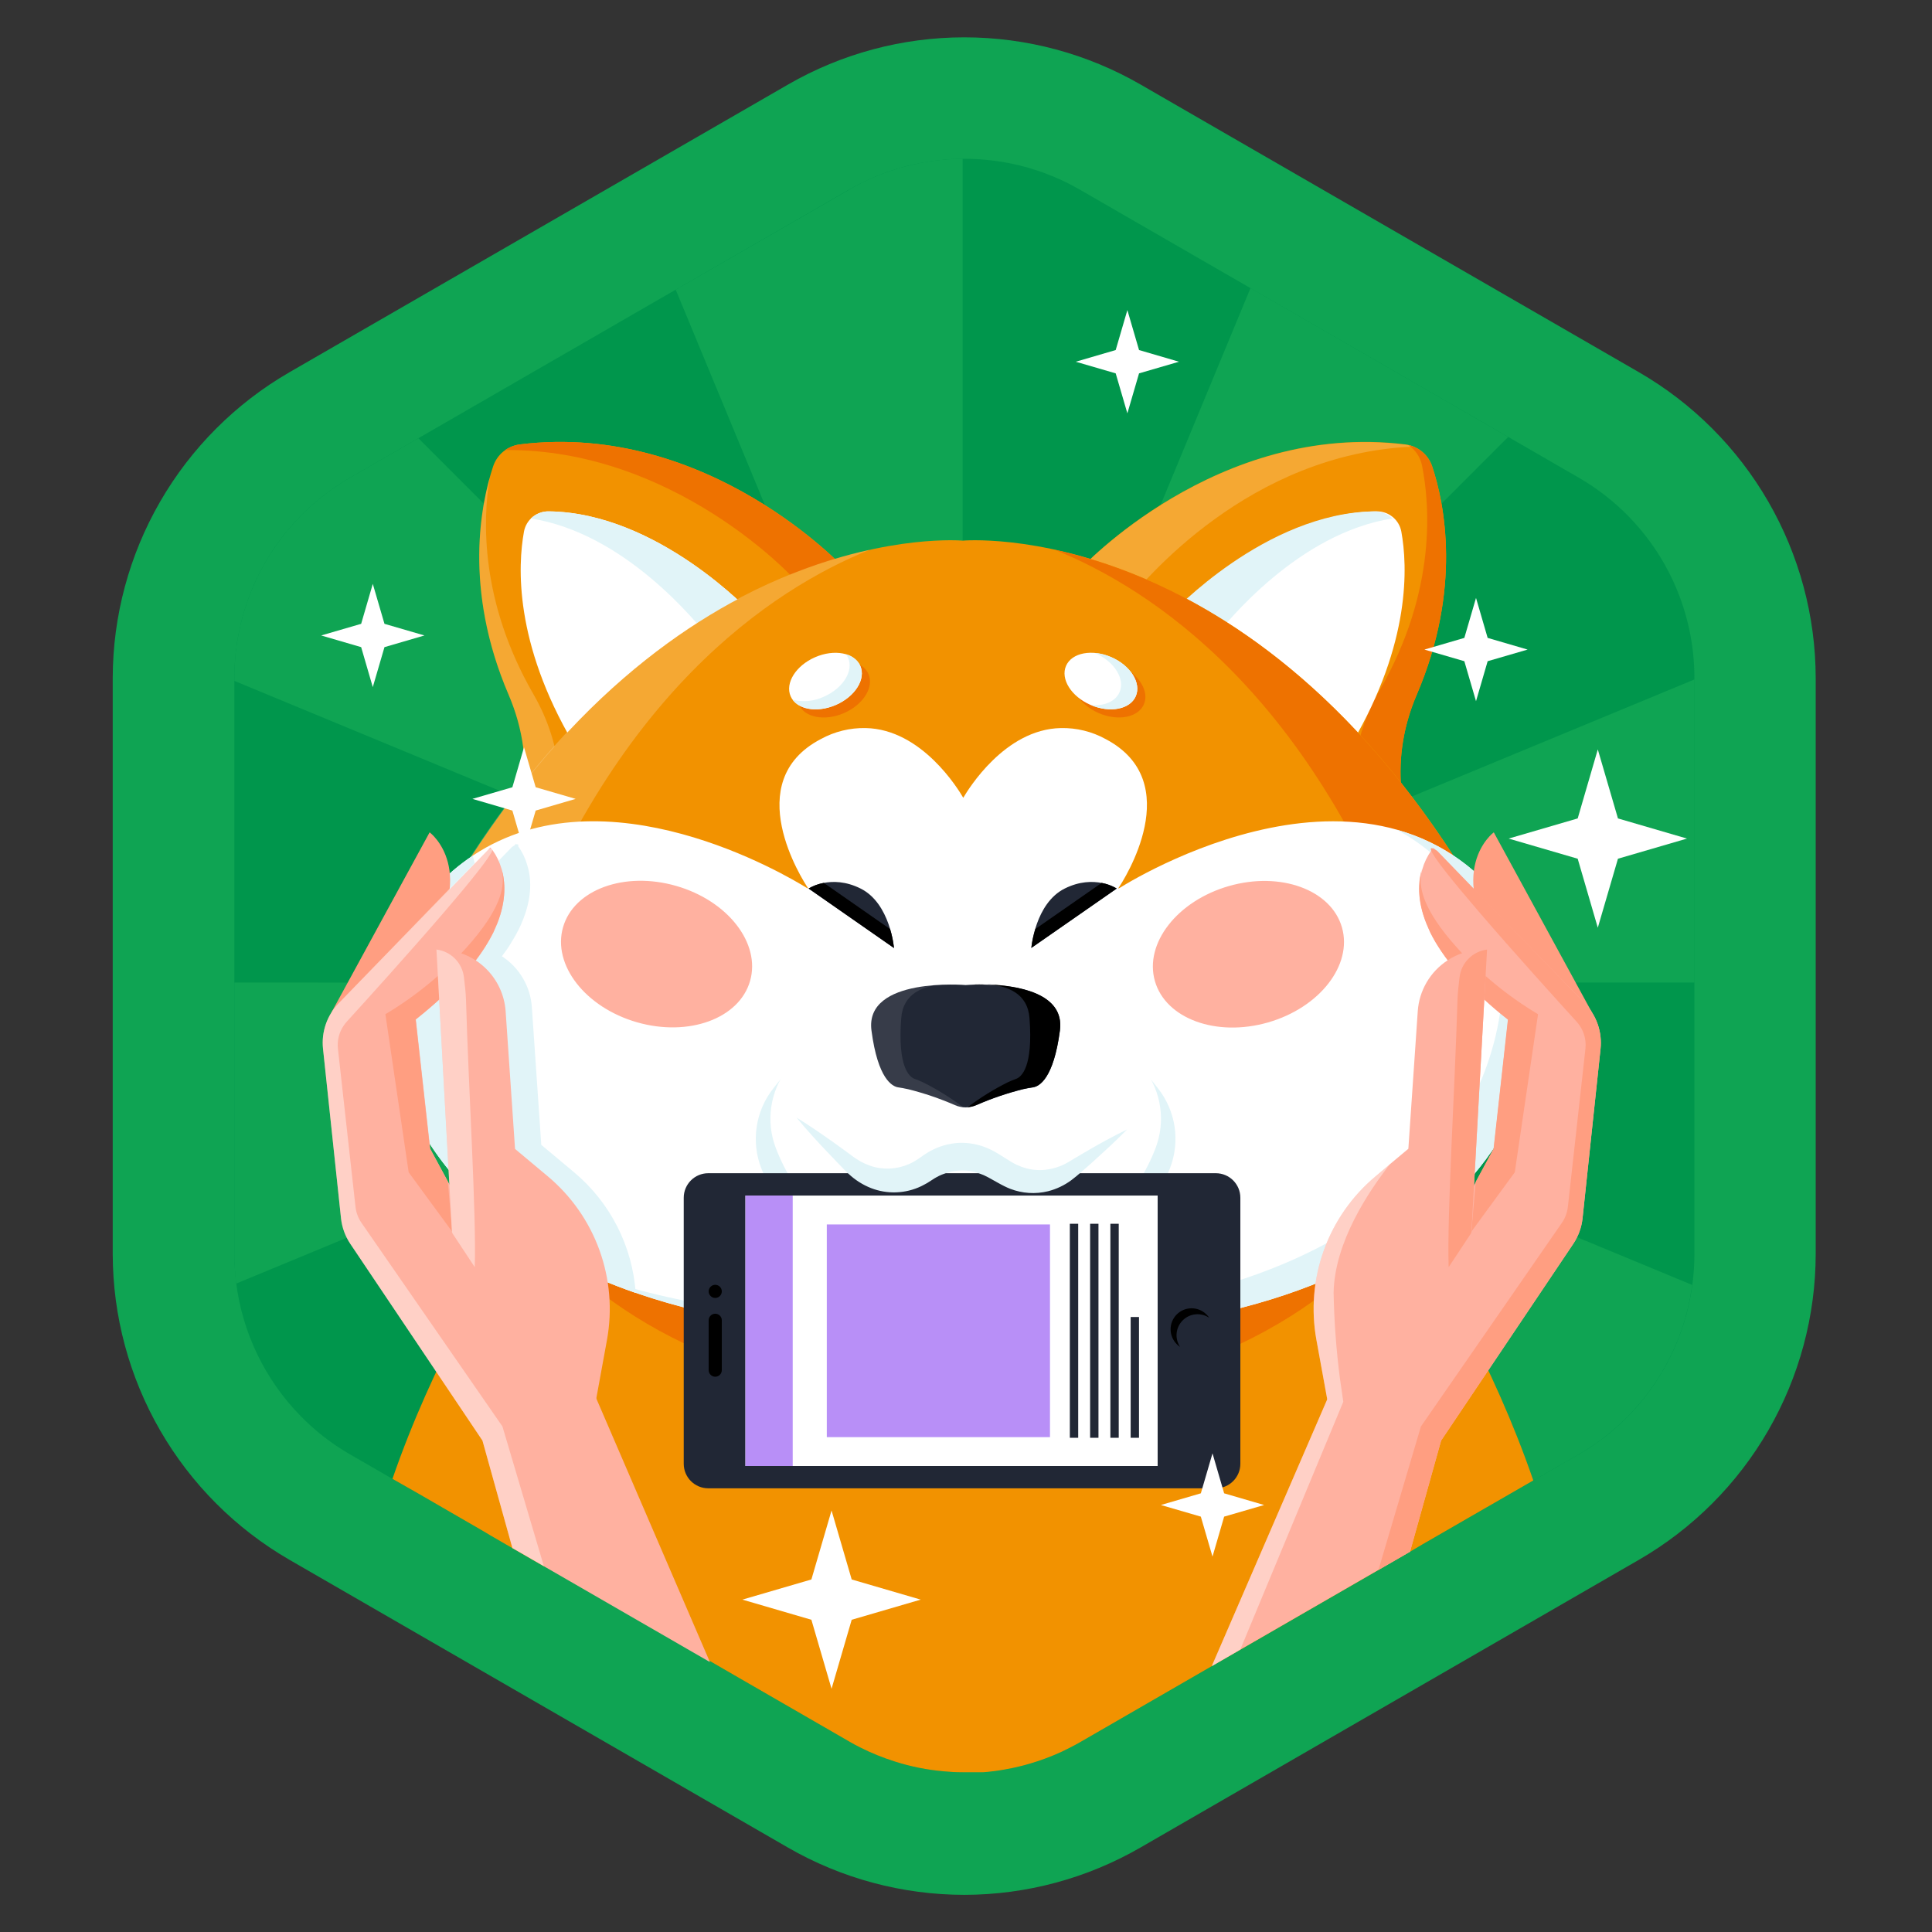 <svg width="220" height="220" viewBox="0 0 220 220" fill="none" xmlns="http://www.w3.org/2000/svg">
<rect x="0" y="0" width="220" height="220" fill="#333333" stroke="none"/>
<g clip-path="url(#clip0_613_2386)">
<path d="M109.818 215.769C102.765 215.767 95.836 213.911 89.727 210.386L32.945 177.609C26.839 174.075 21.768 168.999 18.239 162.89C14.71 156.78 12.847 149.851 12.836 142.796V77.204C12.848 70.154 14.709 63.23 18.233 57.125C21.758 51.019 26.823 45.945 32.922 42.41L89.727 9.632C95.832 6.107 102.758 4.251 109.808 4.251C116.858 4.251 123.784 6.107 129.89 9.632L186.671 42.41C192.771 45.945 197.836 51.019 201.36 57.125C204.885 63.23 206.746 70.154 206.757 77.204V142.796C206.746 149.846 204.886 156.77 201.361 162.876C197.836 168.981 192.771 174.055 186.671 177.591L129.89 210.368C123.788 213.896 116.866 215.759 109.818 215.769Z" fill="#0FA453"/>
<path d="M192.945 77.204V142.796C192.946 143.968 192.867 145.139 192.71 146.3C192.097 150.882 190.29 155.222 187.47 158.884C187.396 158.986 187.313 159.088 187.235 159.189C186.709 159.849 186.15 160.491 185.559 161.1C183.861 162.856 181.928 164.369 179.816 165.597H179.784L177.711 166.793L177.005 167.199L174.941 168.39L174.6 168.588L169.863 171.321L169.351 171.617L167.093 172.919L162.015 175.85L161.023 176.427L160.538 176.709L159.227 177.466L156.942 178.786L154.149 180.398L151.379 181.995L141.112 187.922L137.987 189.727L122.984 198.393C122.31 198.781 121.599 199.141 120.92 199.464C119.716 200.018 118.473 200.481 117.199 200.849C116.825 200.96 116.447 201.061 116.068 201.149L115.574 201.264L115.233 201.338C115.071 201.375 114.91 201.407 114.748 201.43C114.586 201.453 114.457 201.486 114.314 201.513C114.088 201.555 113.852 201.592 113.631 201.624C113.409 201.657 113.04 201.707 112.745 201.735L112.468 201.767C112.306 201.767 112.14 201.8 111.978 201.809H111.817H111.558C111.429 201.809 111.3 201.809 111.17 201.809C111.132 201.816 111.093 201.816 111.055 201.809H110.801H110.395C110.187 201.809 109.984 201.809 109.776 201.809H109.508C108.825 201.809 108.124 201.767 107.468 201.703C105.575 201.54 103.706 201.165 101.896 200.586C100.551 200.162 99.241 199.631 97.981 198.997C97.52 198.776 97.104 198.536 96.675 198.291L83.56 190.72L80.859 189.155L80.79 189.118L78.228 187.641L75.712 186.187L72.942 184.589L62.961 178.828L61.955 178.246L61.816 178.163L60.727 177.535L60.016 177.124L58.414 176.201L58.373 176.178L57.246 175.527L55.82 174.701L55.307 174.516L54.629 174.119L52.145 172.683L50.031 171.46L49.375 171.081L47.778 170.158L44.69 168.399L44.283 168.164L42.22 166.973L41.513 166.566L39.833 165.597C39.699 165.523 39.57 165.445 39.441 165.366L38.831 164.988C38.37 164.706 37.963 164.415 37.548 164.11C37.133 163.806 36.795 163.552 36.435 163.252C36.311 163.159 36.191 163.053 36.066 162.952C35.218 162.234 34.416 161.463 33.666 160.643C33.559 160.537 33.462 160.431 33.365 160.32C33.015 159.923 32.678 159.522 32.35 159.106C32.285 159.023 32.216 158.94 32.151 158.852C28.613 154.247 26.691 148.604 26.686 142.796V77.204C26.684 70.579 29.182 64.198 33.679 59.334C34.537 58.401 35.463 57.534 36.449 56.739C37.518 55.872 38.654 55.091 39.847 54.403L41.527 53.434L44.297 51.832L47.639 49.902L49.375 48.9L52.145 47.303L57.223 44.372L59.993 42.77L65.071 39.843L67.841 38.241L72.919 35.309L75.689 33.712L76.944 32.987L80.767 30.78L83.537 29.179L88.615 26.247L91.384 24.65L96.463 21.718L96.652 21.608C97.487 21.126 98.349 20.691 99.232 20.306C100.863 19.583 102.565 19.034 104.31 18.667C106.056 18.293 107.834 18.097 109.619 18.08C110.464 18.08 111.313 18.108 112.158 18.187C114.859 18.422 117.507 19.078 120.006 20.13C120.957 20.525 121.882 20.98 122.776 21.492C122.845 21.524 122.91 21.566 122.979 21.603L127.854 24.419L130.624 26.016L135.702 28.948L138.472 30.545L142.373 32.798L143.55 33.477L146.32 35.078L151.398 38.01L154.168 39.607L159.246 42.539L162.015 44.141L167.093 47.072L169.863 48.669L171.742 49.754L174.941 51.601L177.711 53.203L179.784 54.399C180.832 55.003 181.836 55.681 182.789 56.425C183.772 57.186 184.698 58.017 185.559 58.914C190.3 63.822 192.948 70.38 192.945 77.204Z" fill="#00964C"/>
<path d="M47.639 49.902L39.847 54.403C35.844 56.713 32.52 60.037 30.21 64.039C27.899 68.042 26.684 72.583 26.686 77.204V77.532L109.619 111.884L47.639 49.902ZM26.686 111.884V142.814C26.686 143.934 26.758 145.051 26.902 146.161L109.619 111.902L26.686 111.884ZM50.031 171.474L78.191 187.742L109.605 111.884L50.031 171.474ZM109.619 111.884V201.906C114.307 201.945 118.92 200.729 122.979 198.383L141.112 187.913L109.619 111.884ZM109.619 111.884L169.332 171.617L179.765 165.615C183.253 163.602 186.232 160.816 188.473 157.47C190.714 154.125 192.157 150.309 192.691 146.318L109.619 111.884ZM109.619 111.884H192.945V77.371L109.619 111.884ZM142.396 32.803L109.619 111.884L171.742 49.759L142.396 32.803ZM96.693 21.608L76.944 32.987L109.619 111.884V18.08C105.064 18.111 100.595 19.327 96.652 21.608H96.693Z" fill="#0FA453"/>
<path d="M174.599 168.579L169.863 171.312L169.351 171.607L167.093 172.909L162.015 175.841L161.023 176.427L159.227 177.466L154.149 180.397L151.379 181.995L141.112 187.922L122.979 198.393C122.305 198.78 121.594 199.14 120.915 199.464C119.711 200.018 118.468 200.481 117.194 200.849C116.821 200.959 116.442 201.061 116.063 201.149L115.569 201.264L115.228 201.338C115.066 201.375 114.905 201.407 114.743 201.43C114.582 201.453 114.452 201.486 114.309 201.513C114.083 201.555 113.848 201.592 113.626 201.624C113.404 201.656 113.035 201.707 112.74 201.735L112.463 201.767C112.301 201.767 112.135 201.8 111.973 201.809H111.812H111.553C111.424 201.809 111.295 201.809 111.165 201.809C111.127 201.816 111.088 201.816 111.05 201.809H110.796H110.39C110.182 201.809 109.979 201.809 109.771 201.809H109.504C108.82 201.809 108.119 201.767 107.463 201.703C105.57 201.54 103.701 201.165 101.891 200.585C100.546 200.162 99.237 199.631 97.976 198.997C97.515 198.776 97.099 198.536 96.67 198.291L83.555 190.72L80.785 189.118L78.223 187.641L75.707 186.186L72.937 184.589L62.956 178.828L61.793 178.274L60.703 177.646L59.993 177.235L58.391 176.312L57.223 175.638L55.796 174.811L55.307 174.516L54.628 174.119L52.145 172.683L50.03 171.46L49.375 171.081L47.778 170.158L44.689 168.399C49.306 155.053 55.925 144.111 59.554 138.618C61.17 136.171 62.199 134.814 62.199 134.814L109.619 142.385L157.039 134.814C157.039 134.814 158.068 136.171 159.684 138.618C163.331 144.111 169.974 155.154 174.599 168.579Z" fill="#F29200"/>
<path d="M159.684 138.618C151.001 149.295 135.845 159.433 109.619 159.433C83.393 159.433 68.233 149.295 59.554 138.618C61.17 136.171 62.199 134.814 62.199 134.814L109.619 142.385L157.039 134.814C157.039 134.814 158.068 136.171 159.684 138.618Z" fill="#EE7200"/>
<path d="M96.231 64.795C96.231 64.795 80.697 47.959 59.212 50.604C58.517 50.688 57.86 50.969 57.318 51.413C56.776 51.857 56.372 52.445 56.152 53.111C54.767 57.265 52.736 67.025 57.915 79.106C64.84 95.264 50.067 108.652 50.067 108.652L96.231 64.795Z" fill="#F29200"/>
<path opacity="0.2" d="M62.998 96.367L50.391 108.342C52.514 106.256 64.24 93.833 57.915 79.106C53.216 68.146 54.467 59.093 55.76 54.408C54.984 59.103 54.629 68.446 60.745 79.055C64.277 85.181 64.267 91.275 62.998 96.367Z" fill="white"/>
<path d="M96.231 64.795L50.391 108.343C53.874 104.855 56.572 100.664 58.303 96.049L90.23 65.718C90.23 65.718 76.746 51.107 57.532 51.245C58.033 50.9 58.609 50.68 59.213 50.604C80.697 47.959 96.231 64.795 96.231 64.795Z" fill="#EE7200"/>
<path d="M85.614 69.873C85.614 69.873 74.941 58.378 62.495 58.23C61.826 58.216 61.174 58.441 60.655 58.864C60.136 59.286 59.785 59.88 59.665 60.538C58.959 64.421 58.548 73.183 65.302 84.659L85.614 69.873Z" fill="white"/>
<path d="M85.614 69.873L81.127 73.136C79.28 70.736 71.1 60.705 60.454 59.038C61.001 58.51 61.735 58.219 62.495 58.23C74.941 58.378 85.614 69.873 85.614 69.873Z" fill="#E1F4F8"/>
<path d="M123.007 64.795C123.007 64.795 138.545 47.959 160.026 50.604C160.721 50.688 161.378 50.969 161.92 51.413C162.462 51.857 162.866 52.445 163.086 53.111C164.471 57.265 166.502 67.025 161.323 79.106C154.398 95.264 169.171 108.652 169.171 108.652L123.007 64.795Z" fill="#F29200"/>
<path opacity="0.2" d="M160.93 50.858C142.349 51.638 130.296 65.944 127.72 69.291L123.007 64.817C123.007 64.817 138.545 47.981 160.026 50.627C160.336 50.663 160.64 50.741 160.93 50.858Z" fill="white"/>
<path d="M168.871 108.343L154.601 94.807C153.369 89.281 154.264 83.494 157.108 78.598C163.673 67.209 162.791 57.275 161.923 52.99C161.728 52.049 161.173 51.221 160.377 50.682C161.001 50.82 161.579 51.117 162.054 51.545C162.529 51.974 162.885 52.518 163.086 53.124C164.471 57.279 166.502 67.039 161.323 79.12C155.022 93.833 166.724 106.256 168.871 108.343Z" fill="#EE7200"/>
<path d="M133.624 69.873C133.624 69.873 144.297 58.378 156.743 58.23C157.412 58.216 158.064 58.441 158.583 58.864C159.102 59.286 159.453 59.88 159.573 60.538C160.279 64.421 160.686 73.183 153.936 84.659L133.624 69.873Z" fill="white"/>
<path d="M133.394 69.873L137.881 73.136C139.704 70.736 147.908 60.705 158.553 59.038C158.006 58.51 157.273 58.219 156.513 58.23C144.067 58.378 133.394 69.873 133.394 69.873Z" fill="#E1F4F8"/>
<path d="M168.137 101.681C142.608 58.567 109.619 61.563 109.619 61.563C109.619 61.563 76.63 58.567 51.101 101.681C50.08 103.395 49.435 105.307 49.209 107.29C48.983 109.272 49.181 111.28 49.79 113.181C53.793 125.645 67.277 152.066 109.619 152.066C151.961 152.066 165.445 125.618 169.448 113.181C170.055 111.28 170.253 109.272 170.027 107.29C169.801 105.308 169.157 103.396 168.137 101.681Z" fill="#F29200"/>
<path d="M169.448 113.181C166.059 123.72 155.889 144.259 127.194 150.33C146.084 144.753 155.815 130.987 160.095 122.94C161.044 121.135 161.61 119.154 161.756 117.12C161.902 115.086 161.626 113.044 160.944 111.122C149.579 79.097 131.168 67.071 120.117 62.607C131.921 65.183 151.596 73.76 168.127 101.699C169.147 103.411 169.792 105.319 170.02 107.298C170.248 109.277 170.053 111.282 169.448 113.181Z" fill="#EE7200"/>
<path d="M175.763 113.25C175.527 127.349 164.448 153.201 109.748 152.029H109.624C93.84 152.361 81.69 150.445 72.383 147.214C49.43 139.246 43.761 123.263 43.609 113.231C43.568 110.812 44.306 108.721 45.516 106.625C47.939 102.424 50.801 99.442 53.894 97.392C68.967 87.425 89.561 99.673 91.869 101.108L92.035 101.173C91.375 100.185 84.187 89.013 93.466 84.161C95.03 83.301 96.792 82.868 98.577 82.906C104.966 83.03 109.144 89.9 109.688 90.846C110.233 89.923 114.406 83.03 120.8 82.906C122.583 82.867 124.344 83.3 125.906 84.161C135.171 89.036 127.992 100.208 127.323 101.178L127.489 101.113C130.259 99.382 159.615 81.945 173.842 106.625C175.061 108.74 175.795 110.831 175.763 113.25Z" fill="white"/>
<path d="M175.763 113.25C175.527 127.349 164.448 153.201 109.748 152.029H109.624C90.812 152.426 77.156 149.628 67.328 145.215C76.69 148.539 88.974 150.519 105.007 150.182H105.132C159.836 151.336 170.916 125.484 171.146 111.403C171.188 108.984 170.445 106.893 169.24 104.797C166.35 99.784 162.837 96.487 159.047 94.488C164.587 96.03 169.822 99.64 173.856 106.644C175.061 108.74 175.795 110.831 175.763 113.25Z" fill="#E1F4F8"/>
<path opacity="0.2" d="M49.694 113.181C53.082 123.72 63.252 144.259 91.947 150.33C73.057 144.753 63.303 130.987 59.046 122.94C58.097 121.135 57.531 119.154 57.385 117.12C57.239 115.086 57.515 113.044 58.197 111.122C69.562 79.097 87.973 67.071 99.024 62.607C87.22 65.183 67.545 73.76 51.014 101.699C49.994 103.411 49.349 105.319 49.121 107.298C48.893 109.277 49.089 111.282 49.694 113.181Z" fill="white"/>
<path d="M92.077 101.178L101.799 107.941C101.799 107.941 101.374 102.863 97.995 101.178C94.616 99.493 92.077 101.178 92.077 101.178Z" fill="#212735"/>
<path d="M131.838 123.905C129.297 120.582 125.964 117.949 122.143 116.247C118.322 114.545 114.135 113.829 109.965 114.164C105.794 113.827 101.605 114.543 97.782 116.244C93.959 117.946 90.625 120.58 88.084 123.905C87.07 125.176 86.409 126.691 86.166 128.299C85.923 129.906 86.106 131.55 86.699 133.064C88.878 138.576 94.653 146.608 109.781 146.733H110.132C125.246 146.608 131.021 138.576 133.214 133.064C133.807 131.55 133.992 129.908 133.751 128.3C133.509 126.693 132.85 125.177 131.838 123.905Z" fill="#E1F4F8"/>
<path d="M130.328 121.776C122.54 111.352 111.65 112.128 109.965 112.317C108.28 112.128 97.39 111.352 89.602 121.776C88.658 123.033 88.046 124.507 87.823 126.063C87.599 127.618 87.771 129.205 88.324 130.677C90.355 136.036 95.71 143.843 109.804 143.963H110.127C124.198 143.843 129.576 136.036 131.607 130.677C132.159 129.205 132.332 127.618 132.108 126.063C131.885 124.507 131.272 123.033 130.328 121.776Z" fill="white"/>
<path d="M109.965 112.17C109.965 112.17 98.424 111.2 99.237 117.354C99.966 122.894 101.614 123.715 102.274 123.817C102.658 123.882 103.041 123.937 103.415 124.029C105.235 124.483 107.014 125.088 108.733 125.839C109.121 126.01 109.541 126.099 109.965 126.099C110.39 126.099 110.809 126.01 111.198 125.839C112.916 125.089 114.693 124.483 116.511 124.029C116.89 123.937 117.273 123.882 117.656 123.817C118.316 123.711 119.964 122.871 120.694 117.354C121.506 111.2 109.965 112.17 109.965 112.17Z" fill="#212735"/>
<path d="M120.694 117.336C119.964 122.875 118.316 123.697 117.656 123.798C117.273 123.863 116.89 123.918 116.511 124.011C114.692 124.463 112.915 125.068 111.198 125.82C110.88 125.962 110.539 126.047 110.191 126.07L110.265 126.019C111.671 124.962 113.17 124.035 114.743 123.249C115.066 123.092 115.408 122.968 115.74 122.838C116.322 122.607 117.656 121.486 117.231 115.937C117.019 113.121 114.762 112.244 112.366 112.082C115.699 112.216 121.266 113.015 120.694 117.336Z" fill="black"/>
<path opacity="0.1" d="M99.163 117.336C99.892 122.875 101.54 123.697 102.2 123.798C102.584 123.863 102.967 123.918 103.345 124.011C105.164 124.463 106.942 125.068 108.659 125.82C108.977 125.962 109.318 126.047 109.665 126.07L109.591 126.019C108.185 124.962 106.687 124.035 105.113 123.249C104.79 123.092 104.449 122.968 104.116 122.838C103.535 122.607 102.2 121.486 102.625 115.937C102.837 113.121 105.095 112.244 107.491 112.082C104.149 112.216 98.581 113.015 99.163 117.336Z" fill="white"/>
<path d="M112.347 112.124C111.669 112.124 111.082 112.124 110.662 112.124C111.223 112.087 111.786 112.087 112.347 112.124Z" fill="black"/>
<path d="M127.161 101.178L117.439 107.941C117.439 107.941 117.864 102.863 121.243 101.178C124.622 99.493 127.161 101.178 127.161 101.178Z" fill="#212735"/>
<path d="M101.799 107.959L92.077 101.178C92.61 100.861 93.197 100.643 93.808 100.536L101.356 105.794C101.572 106.5 101.72 107.225 101.799 107.959Z" fill="black"/>
<path d="M127.161 101.178L117.439 107.941C117.524 107.209 117.679 106.487 117.901 105.785L125.449 100.536C126.053 100.646 126.634 100.863 127.161 101.178Z" fill="black"/>
<path d="M65.375 133.493L61.636 130.363L60.565 114.699C60.486 113.533 60.137 112.401 59.545 111.393C58.953 110.385 58.134 109.529 57.154 108.892C57.181 108.86 57.2 108.827 57.227 108.79C57.384 108.578 57.541 108.366 57.689 108.153C57.722 108.112 57.753 108.069 57.781 108.024C57.952 107.779 58.114 107.535 58.243 107.295C58.243 107.262 58.28 107.23 58.303 107.198C58.432 106.99 58.552 106.782 58.668 106.579L58.755 106.422C58.88 106.196 59 105.96 59.111 105.743C59.291 105.379 59.448 105.023 59.573 104.682C60.62 102.032 60.496 99.95 60.034 98.491C59.816 97.728 59.467 97.008 59.005 96.363C59.06 96.183 59.005 96.109 58.839 96.159L58.765 96.076L58.557 96.289C58.483 96.33 58.395 96.381 58.303 96.441L54.148 100.739C54.176 100.43 54.19 100.134 54.19 99.848C54.196 99.032 54.077 98.219 53.839 97.438C50.746 99.483 47.884 102.466 45.46 106.671C44.251 108.767 43.512 110.859 43.554 113.278C43.766 123.282 49.426 139.264 72.388 147.232C72.204 144.588 71.487 142.008 70.283 139.648C69.078 137.287 67.409 135.194 65.375 133.493ZM53.964 134.135L51.928 130.368L50.294 115.655C50.894 115.193 51.457 114.732 51.992 114.27L52.671 113.642L52.883 113.448L52.999 113.347L54.162 134.472L53.964 134.135Z" fill="#E1F4F8"/>
<path d="M37.737 115.299L48.923 94.779C48.923 94.779 54.804 99.11 47.898 109.15C40.752 119.528 42.413 120.045 42.413 120.045L37.737 115.299Z" fill="#FF9E81"/>
<path d="M80.836 189.257L80.767 189.22L78.205 187.742L75.689 186.288L72.919 184.691L62.938 178.929L61.932 178.348L61.793 178.265L60.704 177.637L59.993 177.226L58.391 176.303L58.349 176.279L54.938 164.041L39.893 141.642C39.307 140.77 38.943 139.768 38.831 138.724L36.782 119.418C36.682 118.474 36.791 117.52 37.101 116.623C37.411 115.726 37.915 114.909 38.577 114.229L51.208 101.261L54.125 98.265L55.473 96.88L55.63 96.723L55.838 96.51L55.912 96.594C55.953 96.64 56.009 96.709 56.078 96.797C56.541 97.442 56.889 98.162 57.108 98.925C57.537 100.384 57.675 102.466 56.646 105.116C56.512 105.457 56.355 105.813 56.184 106.178C55.628 107.287 54.968 108.341 54.213 109.326C53.804 109.871 53.342 110.432 52.828 111.011C51.955 111.983 51.03 112.908 50.058 113.781C49.246 114.526 48.344 115.295 47.353 116.089L48.987 130.802L51.023 134.569L51.222 134.934L54.116 140.28L55.081 142.062L67.407 158.104L67.933 159.318L80.836 189.257Z" fill="#FFB1A0"/>
<path d="M56.627 105.12C56.452 105.499 56.295 105.854 56.166 106.182C54.781 108.952 52.145 112.285 47.325 116.089L48.959 130.802L50.995 134.569L51.485 140.247L46.536 133.493L43.886 115.489C47.306 113.45 50.402 110.912 53.073 107.959C57.14 103.44 57.366 101.035 57.227 99.65C57.203 99.408 57.165 99.167 57.112 98.93C57.537 100.388 57.675 102.47 56.627 105.12Z" fill="#FF9E81"/>
<path opacity="0.4" d="M61.932 178.347L61.793 178.264L60.704 177.637L59.993 177.226L58.391 176.302L58.349 176.279L54.938 164.041L39.893 141.641C39.307 140.77 38.943 139.768 38.831 138.724L36.782 119.418C36.682 118.474 36.791 117.52 37.101 116.623C37.411 115.726 37.915 114.909 38.577 114.229L51.212 101.178L55.367 96.88C55.459 96.82 55.547 96.769 55.621 96.727C55.709 96.672 55.803 96.628 55.903 96.598C56.074 96.547 56.124 96.598 56.069 96.801C55.824 97.591 53.525 100.43 50.658 103.772C46.73 108.352 41.726 113.878 39.478 116.348C39.362 116.476 39.256 116.611 39.159 116.754C38.618 117.53 38.377 118.477 38.48 119.418L40.484 137.445C40.557 138.09 40.788 138.707 41.158 139.241L57.214 162.434L61.932 178.347Z" fill="white"/>
<path d="M69.12 152.569L67.518 161.341L51.586 142.477L51.466 140.266L49.698 108.14H50.058C51.968 108.141 53.807 108.867 55.203 110.171C56.599 111.475 57.447 113.26 57.578 115.166L58.649 130.83L62.389 133.96C65.053 136.192 67.08 139.089 68.262 142.358C69.444 145.626 69.74 149.149 69.12 152.569Z" fill="#FFB1A0"/>
<path opacity="0.4" d="M54.061 144.29L51.503 140.417C51.503 140.362 51.48 140.311 51.466 140.256L49.698 108.13H49.726C50.519 108.234 51.255 108.6 51.816 109.17C52.378 109.739 52.734 110.479 52.828 111.274C52.92 112.068 53.041 112.954 53.068 113.951C53.341 123.798 54.259 138.257 54.061 144.29Z" fill="white"/>
<path d="M181.284 115.299L170.099 94.779C170.099 94.779 164.213 99.11 171.123 109.15C178.27 119.528 176.608 120.045 176.608 120.045L181.284 115.299Z" fill="#FF9E81"/>
<path d="M182.258 119.418L180.208 138.724C180.097 139.768 179.732 140.77 179.147 141.642L164.102 164.041L160.561 176.695L159.25 177.452L156.965 178.772L154.172 180.383L151.402 181.981L141.172 187.885L141.112 187.922L137.987 189.727L151.134 159.346L151.661 158.136L152.584 156.945L163.996 142.094L164.96 140.312L167.855 134.966L168.053 134.606L170.089 130.839L171.723 116.126C170.729 115.347 169.828 114.578 169.018 113.818C168.047 112.943 167.123 112.019 166.248 111.048C165.734 110.472 165.273 109.911 164.864 109.363C164.651 109.086 164.453 108.809 164.268 108.536C164.171 108.403 164.083 108.269 163.996 108.135C163.783 107.816 163.594 107.502 163.414 107.211C163.326 107.059 163.243 106.902 163.16 106.75C163.077 106.597 162.971 106.399 162.888 106.224C162.708 105.859 162.551 105.503 162.426 105.162C161.378 102.512 161.503 100.43 161.964 98.971C162.183 98.208 162.531 97.488 162.994 96.843L163.16 96.64L163.234 96.556L163.442 96.769L163.599 96.926L164.947 98.311L167.864 101.307L180.49 114.27C181.141 114.948 181.637 115.76 181.942 116.649C182.248 117.538 182.355 118.483 182.258 119.418Z" fill="#FFB1A0"/>
<path d="M162.408 105.12C162.583 105.499 162.74 105.854 162.869 106.182C164.254 108.952 166.89 112.285 171.71 116.089L170.075 130.802L168.04 134.569L167.55 140.247L172.49 133.493L175.14 115.489C171.72 113.45 168.624 110.912 165.953 107.959C161.886 103.44 161.66 101.035 161.798 99.65C161.822 99.408 161.861 99.167 161.914 98.93C161.484 100.388 161.346 102.47 162.408 105.12Z" fill="#FF9E81"/>
<path d="M182.258 119.418L180.208 138.724C180.097 139.768 179.732 140.77 179.147 141.642L164.102 164.041L160.561 176.695L159.25 177.452L156.965 178.772L161.803 162.435L177.859 139.241C178.228 138.708 178.46 138.09 178.533 137.445L180.536 119.418C180.64 118.477 180.399 117.531 179.858 116.754C179.761 116.612 179.654 116.476 179.539 116.348C177.291 113.878 172.287 108.352 168.358 103.772C165.491 100.43 163.192 97.591 162.948 96.801C162.892 96.621 162.948 96.547 163.114 96.598C163.213 96.629 163.308 96.672 163.396 96.728C163.469 96.769 163.557 96.82 163.649 96.88L167.804 101.178L180.439 114.229C181.105 114.907 181.614 115.723 181.928 116.62C182.242 117.517 182.355 118.472 182.258 119.418Z" fill="#FF9E81"/>
<path d="M169.332 108.135L169.166 111.122L169.018 113.822L167.855 134.947L167.564 140.256L167.444 142.468L152.963 159.623L151.504 161.349L151.134 159.332L149.902 152.569C149.281 149.148 149.576 145.624 150.758 142.355C151.941 139.085 153.967 136.187 156.633 133.955L158.271 132.57L160.372 130.811L161.443 115.147C161.521 113.982 161.87 112.852 162.461 111.845C163.053 110.839 163.87 109.984 164.85 109.349C165.36 109.009 165.913 108.738 166.493 108.541L166.636 108.49C167.382 108.247 168.161 108.122 168.945 108.121L169.332 108.135Z" fill="#FFB1A0"/>
<path d="M164.96 144.291L167.518 140.427C167.518 140.371 167.541 140.32 167.555 140.265L169.332 108.135H169.304C168.511 108.239 167.776 108.605 167.214 109.174C166.652 109.744 166.296 110.484 166.202 111.279C166.11 112.073 165.99 112.959 165.962 113.956C165.681 123.798 164.762 138.257 164.96 144.291Z" fill="#FF9E81"/>
<path opacity="0.4" d="M152.575 156.932L152.962 159.623L141.241 187.821L141.172 187.881L141.112 187.918L137.987 189.723L151.134 159.346L149.902 152.583C149.278 149.16 149.572 145.633 150.754 142.361C151.937 139.089 153.965 136.189 156.632 133.955L158.271 132.57C155.88 135.631 151.97 141.411 151.859 147.195C151.92 150.451 152.159 153.702 152.575 156.932Z" fill="white"/>
<path d="M77.858 136.389V166.682C77.858 168.224 79.109 169.475 80.651 169.475H138.448C139.991 169.475 141.241 168.224 141.241 166.682V136.389C141.241 134.847 139.991 133.596 138.448 133.596H80.651C79.109 133.596 77.858 134.847 77.858 136.389Z" fill="#212735"/>
<path d="M84.884 136.14V166.936H131.824V136.14H84.884Z" fill="white"/>
<path d="M94.149 139.431V163.649H119.563V139.431H94.149Z" fill="#B88FF7"/>
<path d="M84.884 136.14V166.936H90.267V136.14H84.884Z" fill="#B88FF7"/>
<path d="M128.75 149.97V163.723H129.7V149.97H128.75Z" fill="#212735"/>
<path d="M126.441 139.353V163.723H127.392V139.353H126.441Z" fill="#212735"/>
<path d="M124.133 139.353V163.723H125.084V139.353H124.133Z" fill="#212735"/>
<path d="M121.825 139.353V163.723H122.776V139.353H121.825Z" fill="#212735"/>
<path d="M80.697 150.344V156.022C80.697 156.435 81.032 156.77 81.445 156.77C81.858 156.77 82.193 156.435 82.193 156.022V150.344C82.193 149.931 81.858 149.596 81.445 149.596C81.032 149.596 80.697 149.931 80.697 150.344Z" fill="black"/>
<path d="M81.445 146.304C81.032 146.304 80.697 146.639 80.697 147.052C80.697 147.465 81.032 147.8 81.445 147.8C81.858 147.8 82.193 147.465 82.193 147.052C82.193 146.639 81.858 146.304 81.445 146.304Z" fill="black"/>
<path d="M135.711 153.779C137.032 153.779 138.102 152.708 138.102 151.387C138.102 150.067 137.032 148.996 135.711 148.996C134.39 148.996 133.32 150.067 133.32 151.387C133.32 152.708 134.39 153.779 135.711 153.779Z" fill="#212735"/>
<path d="M134.377 153.372C134.248 153.289 134.129 153.191 134.021 153.081C133.794 152.861 133.614 152.597 133.489 152.306C133.365 152.014 133.3 151.701 133.298 151.385C133.295 151.068 133.356 150.754 133.476 150.461C133.596 150.168 133.773 149.902 133.997 149.678C134.221 149.454 134.487 149.276 134.78 149.156C135.072 149.035 135.386 148.974 135.703 148.976C136.02 148.978 136.333 149.043 136.624 149.167C136.916 149.29 137.179 149.471 137.401 149.698C137.512 149.807 137.611 149.927 137.696 150.058C137.236 149.75 136.684 149.611 136.133 149.665C135.583 149.719 135.068 149.962 134.676 150.353C134.285 150.744 134.041 151.258 133.986 151.809C133.932 152.359 134.07 152.912 134.377 153.372Z" fill="black"/>
<path d="M90.701 127.261C92.261 128.217 93.771 129.269 95.271 130.34L96.393 131.153C96.758 131.411 97.15 131.735 97.483 131.942C98.139 132.388 98.869 132.715 99.638 132.907C101.12 133.258 102.678 133.044 104.01 132.307C104.176 132.206 104.347 132.113 104.509 132.002L105.026 131.647C105.446 131.342 105.892 131.077 106.36 130.853C107.266 130.429 108.246 130.186 109.245 130.137C110.24 130.107 111.232 130.274 112.163 130.627C112.643 130.813 113.106 131.04 113.548 131.305L114.706 132.025L114.993 132.206L115.247 132.358C115.413 132.464 115.588 132.543 115.759 132.63C116.1 132.794 116.456 132.927 116.821 133.027C117.548 133.225 118.306 133.285 119.055 133.203C119.831 133.117 120.585 132.892 121.28 132.538C121.46 132.436 121.626 132.353 121.825 132.229L122.407 131.878L123.575 131.19C125.144 130.267 126.718 129.399 128.339 128.619C126.986 130.003 125.569 131.278 124.184 132.538L123.122 133.461C122.767 133.77 122.42 134.075 122 134.384C121.205 134.975 120.301 135.405 119.341 135.649C117.911 135.999 116.408 135.902 115.034 135.372C114.803 135.275 114.573 135.183 114.346 135.063L114.014 134.892L113.719 134.731L112.541 134.075C112.209 133.892 111.862 133.737 111.503 133.614C110.812 133.361 110.077 133.25 109.342 133.286C108.605 133.312 107.88 133.478 107.205 133.775C106.853 133.925 106.516 134.107 106.198 134.32L105.575 134.717C105.354 134.851 105.114 134.957 104.897 135.077C104.009 135.5 103.044 135.738 102.061 135.774C101.078 135.811 100.098 135.646 99.181 135.289C98.241 134.917 97.38 134.37 96.642 133.678C96.449 133.498 96.264 133.323 96.102 133.156L95.604 132.639L94.607 131.596C93.263 130.207 91.957 128.78 90.701 127.261Z" fill="#E1F4F8"/>
<path d="M96.109 81.198C98.301 80.243 99.548 78.252 98.894 76.751C98.24 75.251 95.933 74.809 93.74 75.765C91.548 76.72 90.301 78.711 90.955 80.212C91.609 81.712 93.916 82.154 96.109 81.198Z" fill="#EE7200"/>
<path d="M95.184 80.273C97.377 79.317 98.624 77.326 97.97 75.826C97.316 74.325 95.008 73.884 92.816 74.839C90.624 75.795 89.377 77.786 90.031 79.286C90.685 80.787 92.992 81.228 95.184 80.273Z" fill="white"/>
<path d="M95.183 80.265C93.198 81.128 91.121 80.851 90.263 79.678C91.445 79.978 92.694 79.859 93.799 79.341C95.991 78.386 97.238 76.396 96.569 74.901C96.509 74.759 96.431 74.625 96.338 74.504C96.688 74.591 97.014 74.755 97.293 74.983C97.572 75.211 97.798 75.498 97.953 75.824C98.623 77.32 97.376 79.309 95.183 80.265Z" fill="#E1F4F8"/>
<path d="M130.255 80.207C130.909 78.707 129.662 76.716 127.47 75.76C125.278 74.805 122.97 75.247 122.316 76.747C121.662 78.248 122.91 80.239 125.102 81.194C127.294 82.15 129.602 81.708 130.255 80.207Z" fill="#EE7200"/>
<path d="M129.331 79.282C129.985 77.781 128.738 75.79 126.546 74.835C124.353 73.879 122.046 74.321 121.392 75.821C120.738 77.322 121.985 79.313 124.178 80.269C126.37 81.224 128.677 80.782 129.331 79.282Z" fill="white"/>
<path d="M129.331 79.281C128.685 80.768 126.418 81.211 124.253 80.293C125.744 80.412 127.023 79.882 127.485 78.82C128.14 77.32 126.894 75.33 124.715 74.374L124.664 74.351C125.319 74.406 125.96 74.57 126.561 74.836C128.74 75.787 129.987 77.781 129.331 79.281Z" fill="#E1F4F8"/>
<path d="M184.239 97.784L192.101 95.49L184.239 93.195L181.944 85.338L179.655 93.195L171.793 95.49L179.655 97.784L181.944 105.641L184.239 97.784Z" fill="white"/>
<path d="M96.984 184.446L104.841 182.151L96.984 179.857L94.69 172L92.395 179.857L84.538 182.151L92.395 184.446L94.69 192.303L96.984 184.446Z" fill="white"/>
<path d="M169.401 75.293L173.953 73.968L169.401 72.638L168.076 68.087L166.747 72.638L162.2 73.968L166.747 75.293L168.076 79.845L169.401 75.293Z" fill="white"/>
<path d="M129.705 42.515L134.252 41.191L129.705 39.861L128.375 35.309L127.046 39.861L122.499 41.191L127.046 42.515L128.375 47.067L129.705 42.515Z" fill="white"/>
<path d="M60.999 92.3L65.551 90.97L60.999 89.645L59.67 85.094L58.345 89.645L53.793 90.97L58.345 92.3L59.67 96.852L60.999 92.3Z" fill="white"/>
<path d="M43.78 73.691L48.332 72.361L43.78 71.036L42.45 66.485L41.126 71.036L36.574 72.361L41.126 73.691L42.45 78.243L43.78 73.691Z" fill="white"/>
<path d="M139.395 172.701L143.947 171.377L139.395 170.047L138.07 165.495L136.741 170.047L132.193 171.377L136.741 172.701L138.07 177.253L139.395 172.701Z" fill="white"/>
<path d="M85.413 111.701C86.644 107.413 82.875 102.567 76.993 100.879C71.112 99.19 65.346 101.297 64.115 105.586C62.884 109.874 66.653 114.72 72.535 116.409C78.416 118.097 84.182 115.99 85.413 111.701Z" fill="#FFB1A0"/>
<path d="M144.391 116.427C150.272 114.738 154.042 109.893 152.81 105.604C151.579 101.316 145.813 99.208 139.932 100.897C134.05 102.586 130.281 107.431 131.512 111.72C132.743 116.008 138.509 118.116 144.391 116.427Z" fill="#FFB1A0"/>
</g>
<defs>
<clipPath id="clip0_613_2386">
<rect width="220" height="220" fill="white"/>
</clipPath>
</defs>
</svg>
